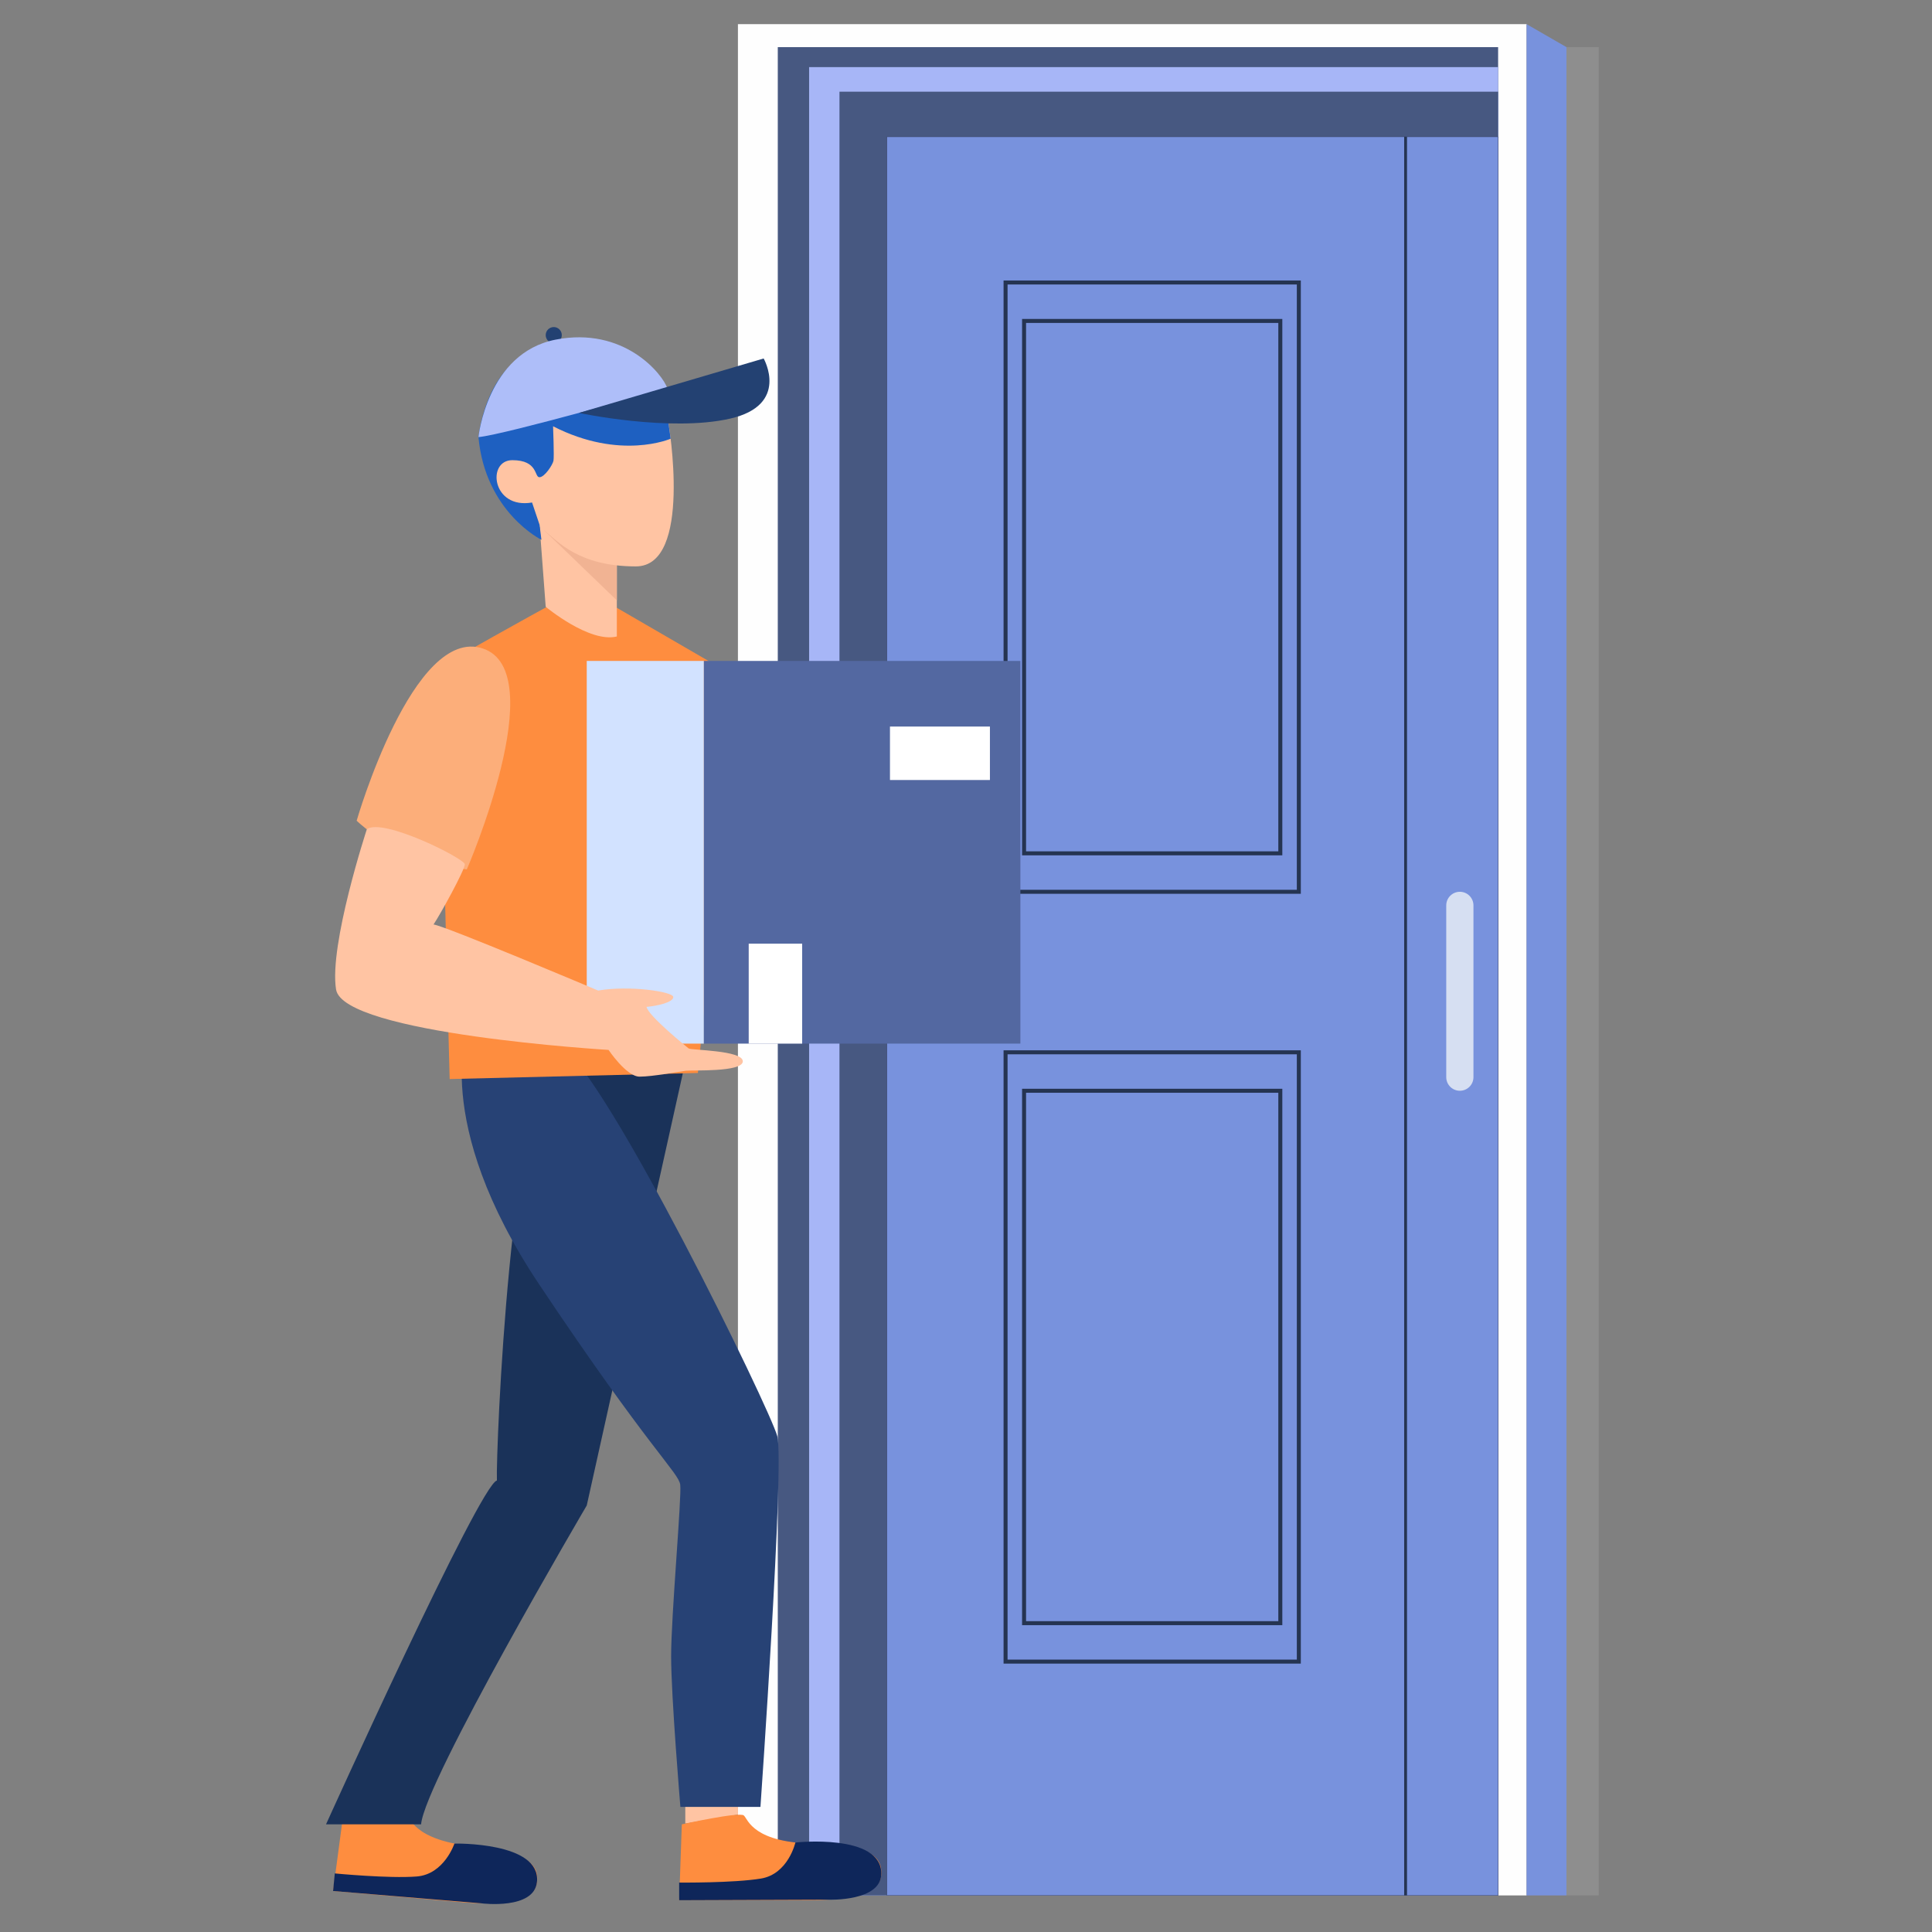 <svg width="160" height="160" viewBox="0 0 160 160" fill="none" xmlns="http://www.w3.org/2000/svg">
<rect x="0" y="0" width="160" height="160" fill="#808080" stroke="none"/>
<path d="M74.63 66.351H67.989V28.776H74.63V66.351ZM68.073 66.267H74.547V28.86H68.073V66.267Z" fill="black"/>
<path d="M126.426 2H61.112V156.971H126.426V2Z" fill="#FEFEFE"/>
<path d="M124.068 3.903H64.413V156.971H124.068V3.903Z" fill="#475881"/>
<path d="M124.068 5.558H67.007V156.971H124.068V5.558Z" fill="#A7B6F7"/>
<path d="M124.068 7.593H69.522V156.971H124.068V7.593Z" fill="#475881"/>
<path d="M124.068 11.33H73.451V156.971H124.068V11.33Z" fill="#7892DD"/>
<path d="M124.075 156.978H73.445V11.324H124.075V156.978ZM73.458 156.965H124.062V11.336H73.458V156.965Z" fill="black"/>
<path d="M129.727 156.971H126.426V2L129.727 3.903V156.971Z" fill="#7892DD"/>
<path d="M107.728 74.02H83.111V23.229H107.728V74.02ZM83.442 73.689H107.398V23.56H83.442V73.689Z" fill="#253451"/>
<path d="M106.196 70.835H84.644V26.414H106.196V70.835ZM84.974 70.504H105.865V26.744H84.974V70.504Z" fill="#253451"/>
<path d="M107.728 137.773H83.111V86.983H107.728V137.773ZM83.442 137.442H107.398V87.313H83.442V137.442Z" fill="#253451"/>
<path d="M106.196 134.589H84.644V90.167H106.196V134.589ZM84.974 134.258H105.865V90.498H84.974V134.258Z" fill="#253451"/>
<path d="M120.898 90.332C120.276 90.332 119.772 89.828 119.772 89.206V74.981C119.772 74.359 120.276 73.854 120.898 73.854C121.521 73.854 122.025 74.359 122.025 74.981V89.206C122.025 89.828 121.52 90.332 120.898 90.332Z" fill="#D6DFF2"/>
<path d="M116.523 11.33H116.287V156.971H116.523V11.33Z" fill="#253451"/>
<g opacity="0.36">
<path d="M132.4 3.903H129.727V156.971H132.4V3.903Z" fill="#A5A5A5"/>
</g>
<path d="M28.415 150.365C28.415 150.365 33.282 149.718 33.603 150.081C33.923 150.445 34.129 152.434 39.418 152.935C44.706 153.436 44.54 155.141 44.471 155.848C44.402 156.555 43.859 158.018 38.346 157.539C32.832 157.061 27.584 156.605 27.584 156.605L28.415 150.365Z" fill="#FE8D3F"/>
<path d="M37.633 152.677C37.633 152.677 36.792 155.223 34.507 155.403C32.221 155.582 27.726 155.149 27.726 155.149L27.584 156.605L39.896 157.628C39.896 157.628 44.243 158.18 44.471 155.848C44.796 152.521 37.633 152.677 37.633 152.677Z" fill="#0E265A"/>
<path d="M57.031 86.713L48.592 124.677C48.592 124.677 35.172 147.512 34.873 151.083H27C27 151.083 39.757 122.892 41.152 122.61C41.052 120.26 42.284 89.915 46.352 86.528C50.42 83.142 57.031 86.713 57.031 86.713Z" fill="#1A3259"/>
<path d="M56.754 149.538V151.02L61.117 150.279V148.765L56.754 149.538Z" fill="#FFC4A3"/>
<path d="M38.793 84.99C38.793 84.99 35.555 92.758 44.682 106.415C53.809 120.072 56.2 121.952 56.333 122.954C56.466 123.956 55.58 133.771 55.58 137.154C55.58 140.537 56.347 149.642 56.347 149.642H62.977C62.977 149.642 64.97 121.2 64.373 118.945C63.775 116.689 50.257 88.975 46.352 86.528C42.447 84.081 38.793 84.99 38.793 84.99Z" fill="#274275"/>
<path d="M56.466 151.083C56.466 151.083 61.25 150.018 61.604 150.352C61.959 150.686 62.357 152.649 67.672 152.691C72.987 152.733 72.987 154.445 72.987 155.155C72.987 155.865 72.589 157.369 67.052 157.369C61.516 157.369 56.245 157.369 56.245 157.369L56.466 151.083Z" fill="#FE8D3F"/>
<path d="M65.87 152.589C65.87 152.589 65.28 155.197 63.022 155.573C60.763 155.949 56.245 155.907 56.245 155.907V157.369L68.605 157.323C68.605 157.323 72.987 157.497 72.987 155.155C72.987 151.814 65.87 152.589 65.87 152.589Z" fill="#0E265A"/>
<path d="M45.194 50.31C45.194 50.31 36.601 55.027 36.468 55.322C36.335 55.617 37.239 89.362 37.239 89.362L57.795 88.859L61.017 56.096L50.021 49.72L45.194 50.31Z" fill="#FE8D3F"/>
<path d="M29.536 67.969C29.536 67.969 34.209 51.78 39.989 53.706C45.769 55.633 38.66 72.001 38.66 72.001C38.66 72.001 33.234 71.402 29.536 67.969Z" fill="#FCAE7A"/>
<path d="M44.682 43.454L45.193 50.252C45.193 50.252 48.825 53.275 51.084 52.71V45.568C51.084 45.568 46.152 42.503 44.682 43.454Z" fill="#FFC4A3"/>
<path d="M45.038 43.895L51.084 49.72V46.531L45.038 43.895Z" fill="#F1B393"/>
<path d="M40.77 39.796C40.77 39.796 41.113 40.515 41.741 41.141C42.755 42.15 44.328 43.322 45.038 43.896C46.19 44.826 47.917 46.907 52.657 46.907C57.396 46.907 55.359 35.037 55.359 35.037L43.344 33.675L40.77 39.796Z" fill="#FFC4A3"/>
<path d="M44.839 44.704C44.839 44.704 40.188 42.412 39.624 36.2C39.624 36.2 40.388 28.625 46.135 28.891C51.882 29.157 55.359 35.037 55.359 35.037L55.54 36.332C55.54 36.332 51.384 38.16 45.803 35.303C45.803 35.303 45.902 37.827 45.836 38.159C45.769 38.492 45.105 39.522 44.673 39.522C44.241 39.522 44.573 38.11 42.431 38.11C40.288 38.11 40.739 42.191 44.063 41.615L44.682 43.454L44.839 44.704Z" fill="#1E60C1"/>
<path d="M46.526 27.752C46.526 28.12 46.227 28.419 45.86 28.419C45.492 28.419 45.193 28.12 45.193 27.752C45.193 27.384 45.492 27.086 45.86 27.086C46.227 27.086 46.526 27.384 46.526 27.752Z" fill="#234172"/>
<path d="M39.624 36.2C39.624 36.2 40.343 29.234 46.013 28.127C51.682 27.02 54.871 30.973 55.27 32.163C55.27 32.163 41.871 35.989 39.624 36.2Z" fill="#AEBEF9"/>
<path d="M63.243 29.688L47.943 34.196C47.943 34.196 55.469 35.801 60.453 34.671C65.436 33.542 63.243 29.688 63.243 29.688Z" fill="#234172"/>
<path d="M58.293 54.736H48.592V86.428H58.293V54.736Z" fill="#D2E2FF"/>
<path d="M84.504 54.736H58.293V86.428H84.504V54.736Z" fill="#5368A1"/>
<path d="M30.381 68.672C30.381 68.672 27.233 78.256 27.831 81.944C28.428 85.631 50.398 86.949 50.398 86.949C50.398 86.949 51.882 89.163 52.967 89.163C54.052 89.163 56.267 88.743 56.776 88.676C57.286 88.609 61.527 88.809 61.516 87.89C61.505 86.971 57.23 86.982 57.031 86.827C56.831 86.672 53.676 84.114 53.543 83.383C54.407 83.317 55.78 83.006 55.757 82.564C55.735 82.121 52.125 81.589 49.534 82.032C49.534 82.032 36.833 76.661 35.903 76.562C36.465 75.731 38.494 72.044 38.494 71.579C38.494 71.114 31.703 67.692 30.381 68.672Z" fill="#FFC4A3"/>
<path d="M66.432 78.151H62.005V86.428H66.432V78.151Z" fill="white"/>
<path d="M81.981 64.597V60.17H73.703V64.597H81.981Z" fill="white"/>
</svg>
